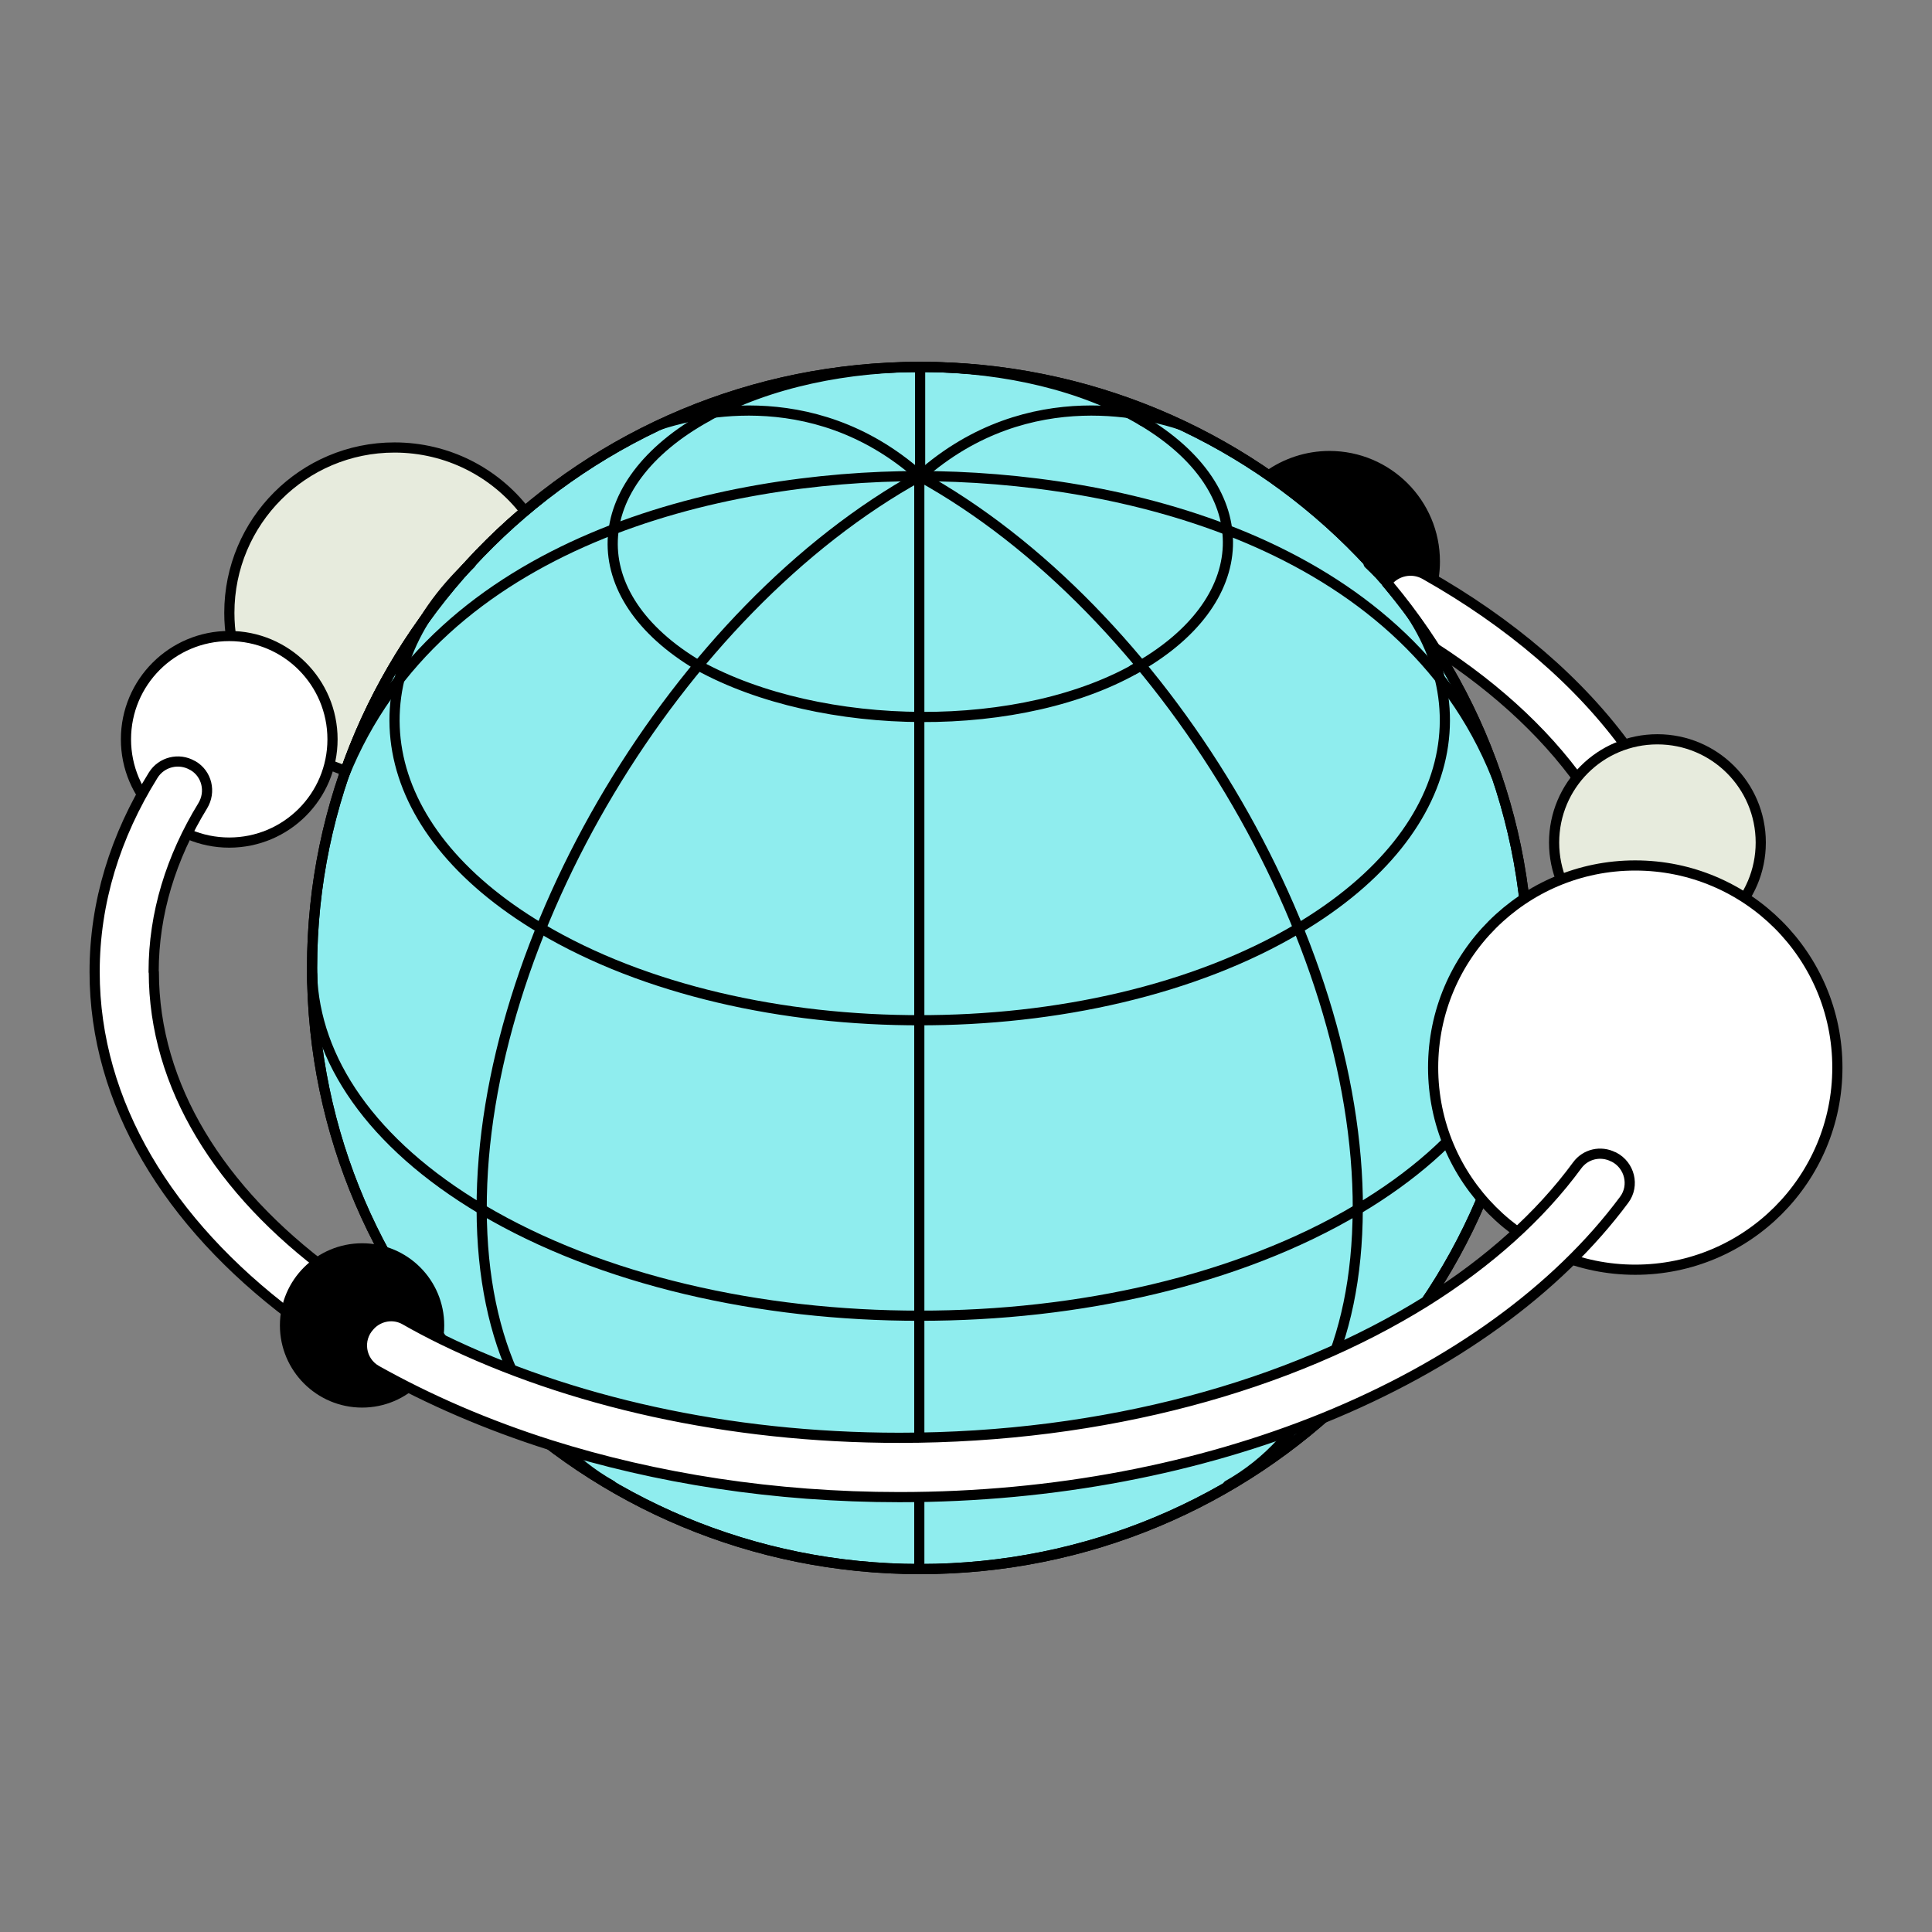 <?xml version="1.0" encoding="UTF-8"?> <svg xmlns="http://www.w3.org/2000/svg" id="Layer_1" viewBox="0 0 189.88 189.88"><rect x="0" y="0" width="189.88" height="189.88" fill="#808080" stroke="none"/><defs><style> .cls-1 { fill: #fff; } .cls-1, .cls-2, .cls-3, .cls-4, .cls-5 { stroke: #000; stroke-linecap: round; stroke-linejoin: round; } .cls-2 { fill: none; } .cls-3 { fill: #e7ebdd; } .cls-6, .cls-5 { fill: #8fedee; } </style></defs><path class="cls-3" d="M51.6,50.26c-7.97,6.73-14.12,15.5-17.63,25.48-6.62-2.05-11.43-8.22-11.43-15.51,0-8.98,7.27-16.25,16.23-16.25,5.22,0,9.87,2.45,12.83,6.28Z"></path><path class="cls-4" d="M135.5,56.38c1.17,1.19,2.17,2.43,3.02,3.69.23.31.47.64.69.95,1.14-1.66,1.81-3.67,1.81-5.84,0-5.72-4.64-10.36-10.36-10.36-2.23,0-4.31.72-6,1.92,4.01,2.76,7.65,6.01,10.85,9.65Z"></path><path class="cls-5" d="M90.43,154.21c33.01,0,59.77-26.45,59.77-59.08s-26.76-59.07-59.77-59.07-59.76,26.45-59.76,59.07,26.76,59.08,59.76,59.08Z"></path><path class="cls-2" d="M90.35,46.79v107.42"></path><path class="cls-2" d="M90.43,46.79v-10.72"></path><path class="cls-2" d="M60.1,145.99c-7.85-4.42-12.73-13.82-12.76-27.14,11.73,6.97,27.39,10.48,43.09,10.46"></path><path class="cls-2" d="M112.26,41.35c-11.56-6.87-30.69-7.07-42.74-.43"></path><path class="cls-6" d="M69.52,40.93c-12.05,6.64-12.45,17.6-.88,24.47l.88-24.47Z"></path><path class="cls-2" d="M69.52,40.93c-12.05,6.64-12.45,17.6-.88,24.47"></path><path class="cls-6" d="M111.38,65.82c12.05-6.64,12.45-17.6.88-24.47l-.88,24.47Z"></path><path class="cls-2" d="M111.38,65.82c12.05-6.64,12.45-17.6.88-24.47"></path><path class="cls-2" d="M64.87,41.73c2.38-.77,14.74-4.56,25.56,5.06"></path><path class="cls-2" d="M115.99,41.73c-2.39-.77-14.74-4.56-25.57,5.06"></path><path class="cls-2" d="M90.43,46.79c-23.87,13.16-43.16,45.4-43.09,72.06-10.87-6.47-16.4-14.75-16.67-23.08"></path><path class="cls-2" d="M46.27,55.4c-11.88,11.21-9.68,25.98,6.91,35.85"></path><path class="cls-2" d="M33.79,76.24c9.26-23.07,36.98-29.45,56.64-29.45"></path><path class="cls-2" d="M147.06,76.24c-9.26-23.07-37.18-29.45-56.84-29.45"></path><path class="cls-2" d="M53.18,91.24c10.17,6.05,23.78,9.07,37.38,9.03"></path><path class="cls-2" d="M120.68,145.99c7.85-4.42,12.73-13.82,12.76-27.14-11.72,6.97-27.39,10.48-43.09,10.46"></path><path class="cls-2" d="M112.15,65.4c-11.56,6.87-31.46,6.64-43.51,0"></path><path class="cls-2" d="M90.35,46.79c23.87,13.16,43.16,45.4,43.1,72.06,10.87-6.47,16.49-14.75,16.76-23.08"></path><path class="cls-2" d="M134.51,55.4c11.88,11.21,9.68,25.98-6.91,35.85"></path><path class="cls-2" d="M127.6,91.24c-10.17,6.05-23.77,9.07-37.38,9.03"></path><path class="cls-1" d="M22.53,82.81c5.61,0,10.15-4.54,10.15-10.15s-4.54-10.15-10.15-10.15-10.15,4.54-10.15,10.15,4.54,10.15,10.15,10.15Z"></path><path class="cls-1" d="M136.29,57.27v.02c1.68,2.01,3.27,4.14,4.7,6.38,12.78,8.25,20.68,19.48,20.68,31.84,0,4.62-1.1,9.07-3.15,13.27.1.03.19.08.27.11,1.68.74,3.38,1.38,5.08,2.01,2.34-4.86,3.6-10.04,3.6-15.4,0-15.59-10.64-29.56-27.42-39.04-1.28-.72-2.89-.37-3.77.81v-.02Z"></path><path class="cls-3" d="M162.89,92.96c5.62,0,10.16-4.54,10.16-10.15s-4.54-10.15-10.16-10.15-10.15,4.54-10.15,10.15,4.54,10.15,10.15,10.15Z"></path><path class="cls-2" d="M90.43,154.21c33.01,0,59.77-26.45,59.77-59.08s-26.76-59.07-59.77-59.07-59.76,26.45-59.76,59.07,26.76,59.08,59.76,59.08Z"></path><path class="cls-1" d="M15.1,95.51c0-5.75,1.72-11.24,4.82-16.31.84-1.37.42-3.16-.97-3.96-.02,0-.04-.02-.05-.02-1.32-.76-3.03-.34-3.84.96-3.72,5.97-5.76,12.5-5.76,19.34,0,12.9,7.27,24.69,19.31,33.76.63-.78,1.27-1.53,1.93-2.26.61-.69,1.24-1.33,1.88-1.99-10.78-7.98-17.3-18.26-17.3-29.5h0Z"></path><path class="cls-4" d="M35.59,137.84c4.18,0,7.57-3.39,7.57-7.58s-3.39-7.57-7.57-7.57-7.58,3.39-7.58,7.57,3.39,7.58,7.58,7.58Z"></path><path class="cls-1" d="M160.71,124.79c10.98,0,19.87-8.89,19.87-19.87s-8.89-19.86-19.87-19.86-19.86,8.89-19.86,19.86,8.89,19.87,19.86,19.87Z"></path><path class="cls-1" d="M158.56,113.7c-1.23-.63-2.73-.29-3.55.83-3.66,4.99-8.7,9.51-14.84,13.36-13.27,8.29-31.58,13.42-51.78,13.42-16.91,0-32.5-3.6-44.91-9.65-1.27-.62-2.5-1.27-3.69-1.95-1.12-.63-2.53-.39-3.41.55l-.05.06c-1.24,1.32-.92,3.47.68,4.37,5.16,2.89,10.88,5.37,17.07,7.33,10.39,3.28,22.04,5.12,34.31,5.12,15.28,0,29.53-2.85,41.64-7.76,12.72-5.17,23.03-12.62,29.6-21.47,1.04-1.4.53-3.4-1.01-4.19,0,0-.03,0-.04-.02h-.02Z"></path></svg> 